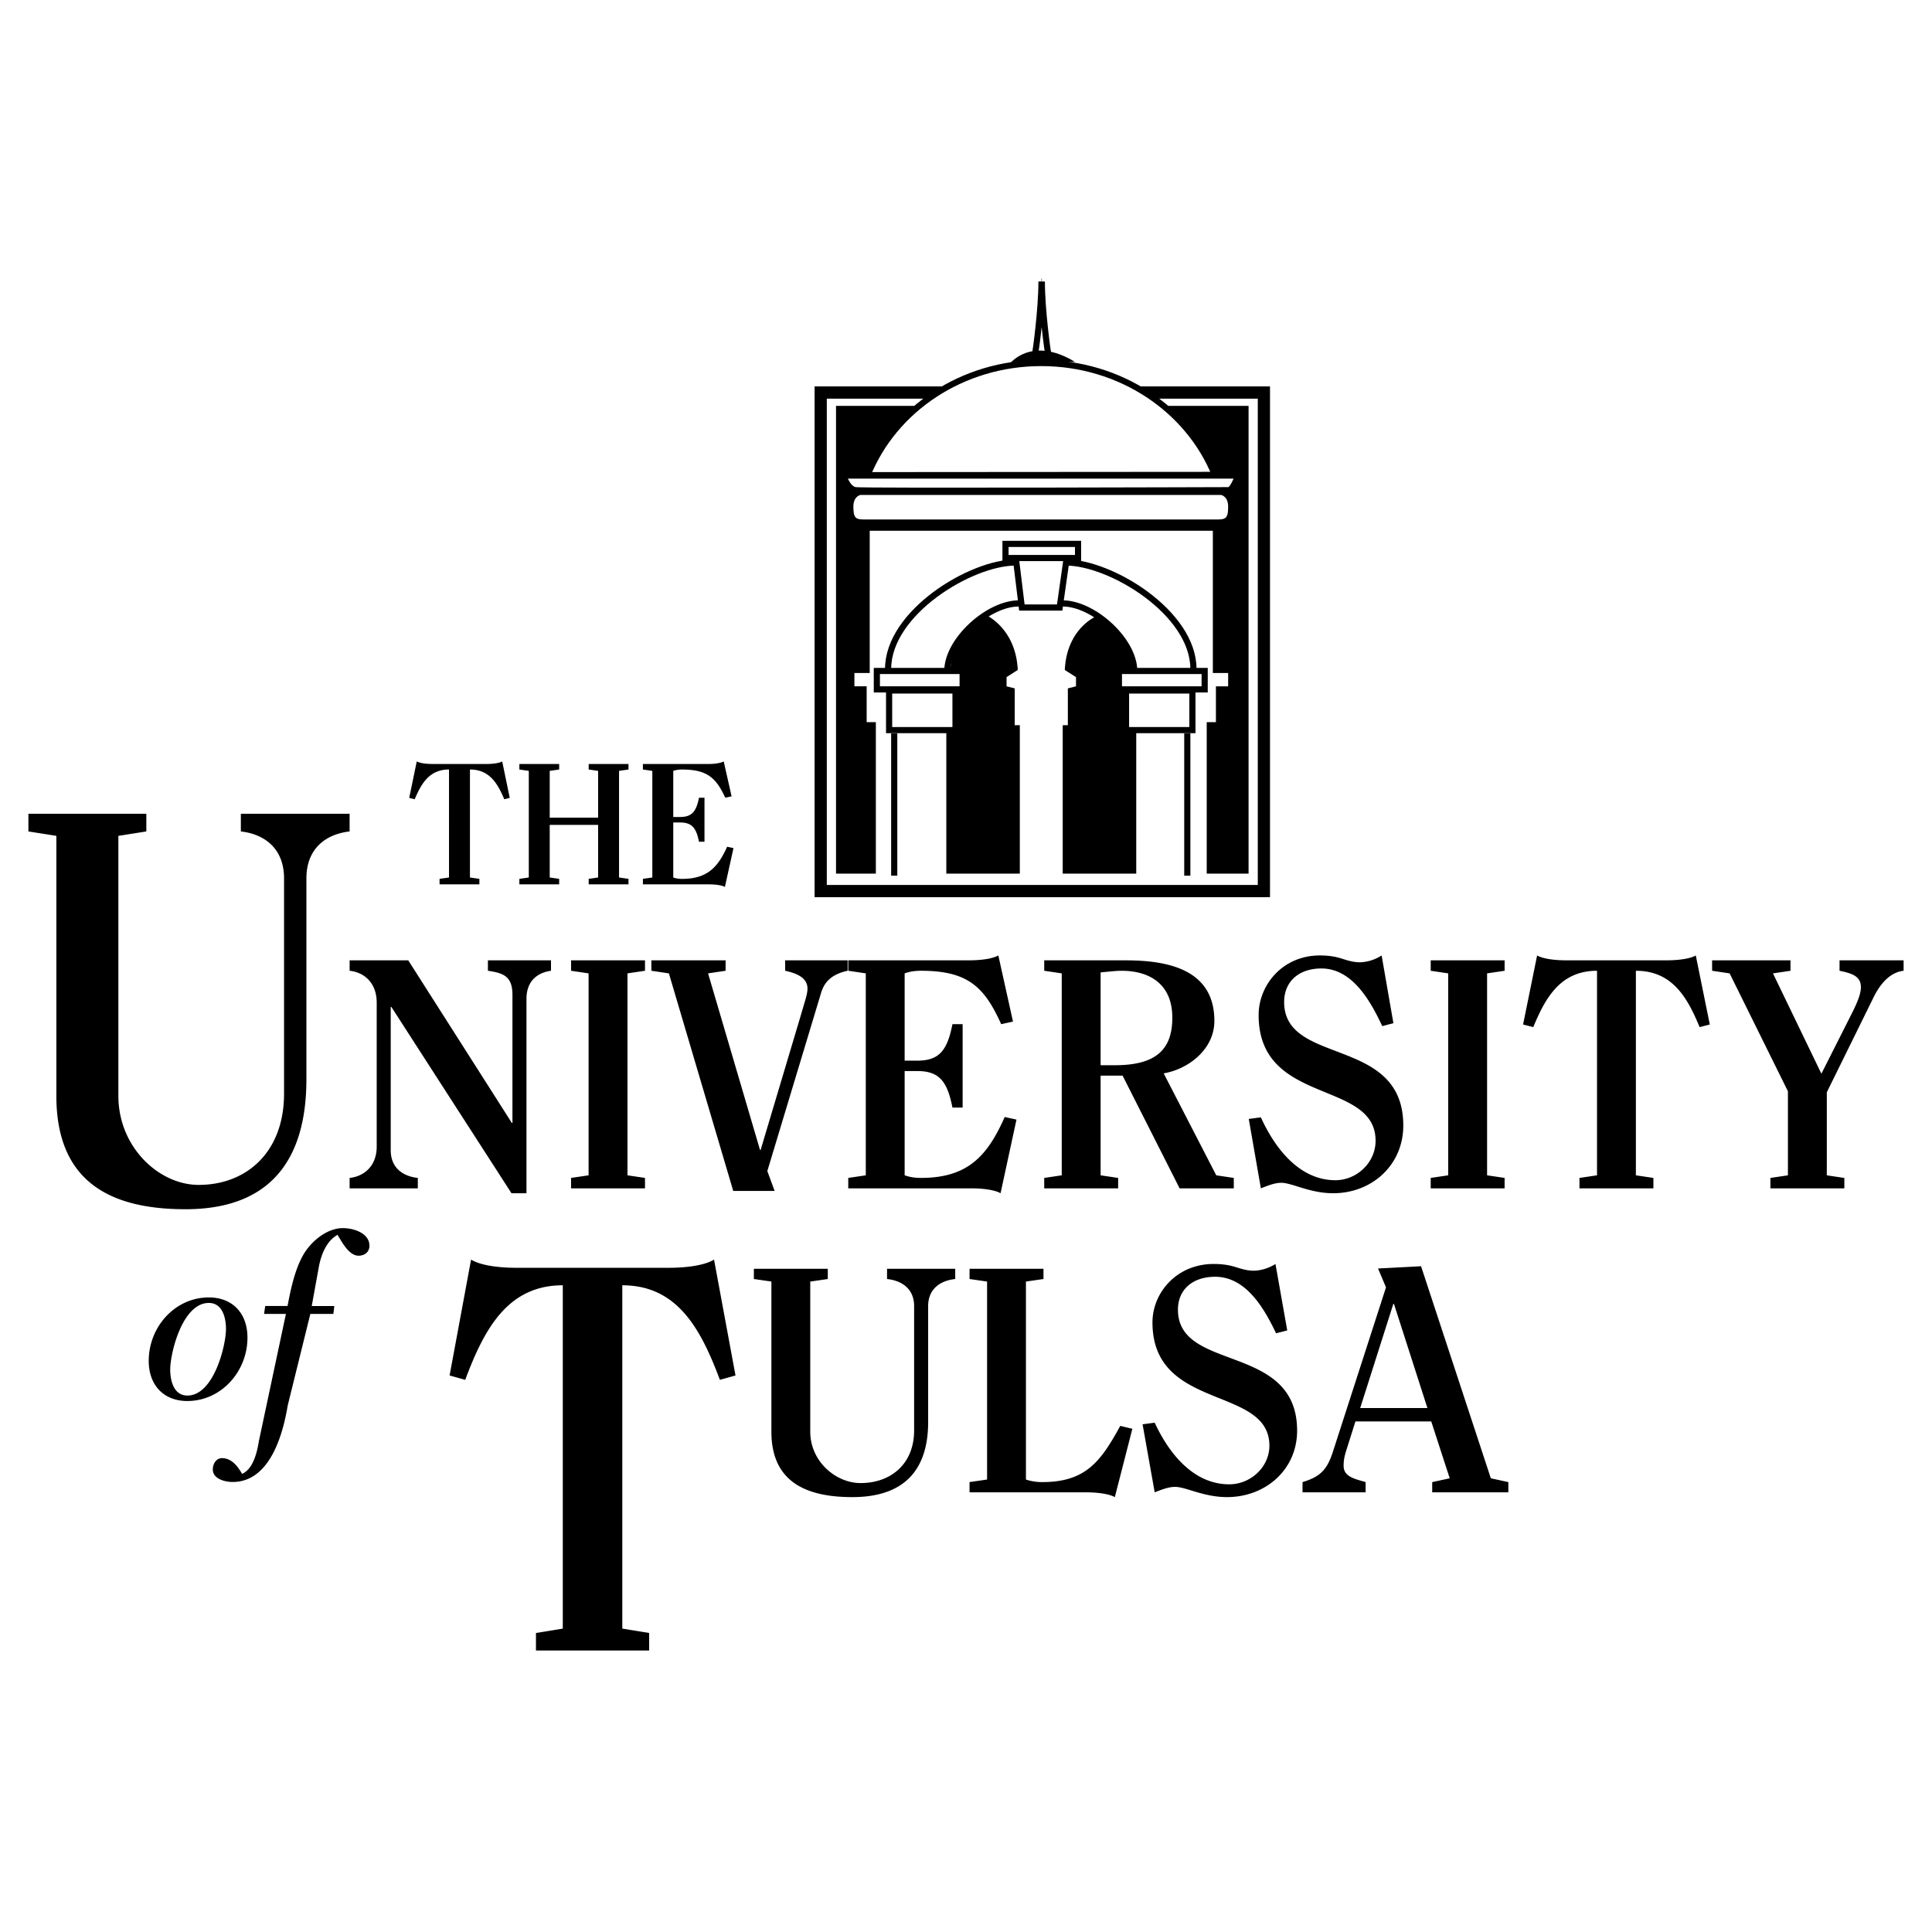 <?xml version="1.0" encoding="UTF-8"?>
<svg xmlns="http://www.w3.org/2000/svg" width="2500" height="2500" viewBox="0 0 192.756 192.756">
  <path fill-rule="evenodd" clip-rule="evenodd" fill="#fff" d="M0 0h192.756v192.756H0V0z"></path>
  <path d="M126.707 89.513H81.272v-50.96h45.435l.002.61v49.74l-.002.61zm-1.217-1.221V39.773h-43v48.519h43z"></path>
  <path fill-rule="evenodd" clip-rule="evenodd" d="M124.57 87.162H83.41V40.495h41.16v46.667z"></path>
  <path d="M121.006 52.954v14.193h1.527v1.328h-1.221v3.574h-.918v15.216h-7.031V72.458h-.611v-3.676h-.916v-1.634l1.326-.204s.1-3.166-3.875-5.411c0 0-2.717 1.166-3.031 4.992-.01.104-.018.209-.021.317l1.119.715v.918l-.814.204v3.676h-.512v14.909h-4.28V72.355h-.51v-3.676l-.814-.204v-.918l1.119-.715a6.405 6.405 0 0 0-.021-.317c-.314-3.826-3.033-5.095-3.033-5.095-3.974 2.246-3.667 5.718-3.667 5.718h1.121v1.634h-.917v3.676h-.611v14.807h-7.031V72.048h-.917v-3.574h-1.223v-1.328h1.528V52.954h34.234z" fill-rule="evenodd" clip-rule="evenodd" fill="#fff"></path>
  <path fill-rule="evenodd" clip-rule="evenodd" fill="#fff" stroke="#000" stroke-width=".614" stroke-miterlimit="2.613" d="M96.043 68.781h-8.559v-1.838h8.559v1.838zM95.331 72.843h-6.624V68.89h6.624v3.953z"></path>
  <path fill="none" stroke="#000" stroke-width=".614" stroke-miterlimit="2.613" d="M89.217 73.172v14.194"></path>
  <path fill-rule="evenodd" clip-rule="evenodd" fill="#fff" stroke="#000" stroke-width=".614" stroke-miterlimit="2.613" d="M106.434 55.608h-5.094l.611 5.004h3.772l.711-5.004z"></path>
  <path d="M101.34 56.119c-4.482 0-12.734 5.005-12.734 10.62l12.734-10.62z" fill-rule="evenodd" clip-rule="evenodd" fill="#fff"></path>
  <path d="M101.34 56.119c-4.482 0-12.734 5.005-12.734 10.62m13.04-6.535c-3.057 0-7.132 3.676-7.132 6.739" fill="none" stroke="#000" stroke-width=".614" stroke-miterlimit="2.613"></path>
  <path fill-rule="evenodd" clip-rule="evenodd" fill="#fff" stroke="#000" stroke-width=".614" stroke-miterlimit="2.613" d="M111.633 68.781h8.556v-1.838h-8.556v1.838zM112.344 72.843h6.623V68.89h-6.623v3.953z"></path>
  <path fill="none" stroke="#000" stroke-width=".614" stroke-miterlimit="2.613" d="M118.457 73.172v14.194"></path>
  <path d="M106.334 56.119c4.482 0 12.734 5.005 12.734 10.62l-12.734-10.62z" fill-rule="evenodd" clip-rule="evenodd" fill="#fff"></path>
  <path d="M106.334 56.119c4.482 0 12.734 5.005 12.734 10.62m-13.041-6.535c3.059 0 7.135 3.676 7.135 6.739" fill="none" stroke="#000" stroke-width=".614" stroke-miterlimit="2.613"></path>
  <path d="M86.555 47.407c2.643-6.539 9.407-11.189 17.334-11.189 7.916 0 14.672 4.639 17.322 11.164l-34.656.025zM84.147 47.443s.382 1.342 1.198 1.465c.815.122 37.087 0 37.087 0s.434.366 1.084-1.465H84.147z" fill-rule="evenodd" clip-rule="evenodd" fill="#fff" stroke="#000" stroke-width=".614" stroke-miterlimit="2.613"></path>
  <path d="M105.111 51.83h16.098c1.02 0 1.324 0 1.324-1.284 0-1.051-.713-1.167-.713-1.167H85.855s-.714.116-.714 1.167c0 1.284.306 1.284 1.326 1.284h18.644z" fill-rule="evenodd" clip-rule="evenodd" fill="#fff"></path>
  <path d="M100.729 36.309s2.141-2.859 6.521-.204l-6.521.204z" fill-rule="evenodd" clip-rule="evenodd"></path>
  <path d="M103.264 35.386c.064-.317.645-4.441.645-7.298m-.001 0h.035m0 0c0 2.856.58 6.98.645 7.298" fill="none" stroke="#000" stroke-width=".614" stroke-miterlimit="2.613"></path>
  <path d="M48.514 76.224c.685 0 1.283-.086 1.591-.257l.753 3.637-.548.137c-.667-1.595-1.489-2.967-3.423-2.967v10.773l.941.137v.549h-3.971v-.549l.941-.137V76.773c-1.935 0-2.755 1.372-3.423 2.967l-.548-.137.753-3.637c.308.171.907.257 1.592.257h5.342v.001zM61.762 87.547l.942.137v.549h-3.971v-.549l.941-.137v-5.25h-4.828v5.25l.942.137v.549h-3.971v-.549l.941-.137V76.911l-.941-.138v-.549h3.971v.549l-.942.138v4.666h4.828v-4.666l-.941-.138v-.549h3.971v.549l-.942.138v10.636zM72.323 88.49c-.308-.172-.907-.257-1.592-.257h-6.589v-.549l.941-.137V76.911l-.941-.137v-.549h6.47c.685 0 1.284-.086 1.592-.257l.788 3.483-.634.137c-.906-1.973-1.797-2.813-4.313-2.813-.291 0-.582.034-.873.137v4.598h.685c1.181 0 1.609-.549 1.882-1.921h.548v4.391h-.548c-.273-1.372-.701-1.921-1.882-1.921h-.685v5.49c.291.103.582.137.873.137 2.482 0 3.561-1.115 4.502-3.208l.633.137-.857 3.875zM66.714 126.488c1.947 0 3.65-.275 4.526-.818l2.141 11.561-1.558.436c-1.898-5.07-4.234-9.434-9.735-9.434v34.254l2.677.436v1.746H53.473v-1.746l2.677-.436v-34.254c-5.5 0-7.836 4.363-9.735 9.434l-1.558-.436 2.142-11.561c.876.543 2.58.818 4.527.818h15.188zM82.588 126.588v1.02l-1.749.254v14.975c0 2.963 2.543 5.129 5.023 5.129 2.987 0 5.34-1.879 5.34-5.256v-12.395c0-1.721-1.208-2.549-2.702-2.707v-1.02h6.803v1.02c-1.493.158-2.702.986-2.702 2.707v11.566c0 3.887-1.589 7.486-7.565 7.486-4.768 0-8.074-1.625-8.074-6.531v-14.975l-1.748-.254v-1.02h7.374v.001zM98.482 127.861l-1.749-.254v-1.02h7.375v1.02l-1.75.254v19.754a5.055 5.055 0 0 0 1.623.254c4.354 0 5.848-2.07 7.787-5.607l1.207.287-1.748 6.818c-.57-.318-1.684-.479-2.955-.479h-11.54v-1.02l1.749-.254v-19.753h.001zM128.428 132.736l-1.113.287c-1.145-2.391-2.957-5.639-6.072-5.639-2.287 0-3.719 1.305-3.719 3.281 0 6.275 11.889 3.281 11.889 12.074 0 3.887-3.146 6.627-6.992 6.627-2.354 0-4.102-1.02-5.184-1.02-.666 0-1.365.287-2.033.541l-1.209-6.785 1.209-.16c1.43 3.09 3.877 6.148 7.438 6.148 2.131 0 4.006-1.719 4.006-3.854 0-6.021-11.666-3.41-11.666-12.299 0-2.963 2.416-5.83 6.104-5.83.953 0 1.621.127 2.225.318s1.145.352 1.75.352c.666 0 1.492-.223 2.193-.67l1.174 6.629zM135.707 140.479l3.305-10.387h.064l3.338 10.387h-6.707zm.541 8.41v-1.02c-1.049-.318-2.195-.51-2.195-1.625 0-.51.064-.859.223-1.4l.955-3.027h7.566l1.842 5.672-1.748.381v1.02h7.598v-1.02l-1.748-.381-6.961-21.156-4.293.225.795 1.879-5.309 16.439c-.572 1.752-1.238 2.453-3.02 2.994v1.02h6.295v-.001zM14.599 81.187v1.766l-2.789.441v25.938c0 5.131 4.056 8.885 8.011 8.885 4.767 0 8.519-3.256 8.519-9.105V87.644c0-2.98-1.927-4.415-4.31-4.691v-1.766h10.85v1.766c-2.383.276-4.31 1.71-4.31 4.691v20.034c0 6.73-2.536 12.967-12.068 12.967-7.605 0-12.879-2.816-12.879-11.312V83.394l-2.789-.441v-1.766h11.765zM51.063 112.029h.064V99.258c0-1.82-.859-2.178-2.448-2.404v-1.041h6.294v1.041c-1.589.227-2.447 1.234-2.447 2.795v19.4h-1.495l-11.984-18.588h-.064v14.299c0 1.754 1.208 2.6 2.702 2.762v1.039h-6.803v-1.039c1.494-.162 2.702-1.234 2.702-3.121V100.04c0-1.951-1.208-3.023-2.702-3.186v-1.041h5.849l10.332 16.216zM56.976 118.561v-1.04l1.748-.259V97.113l-1.748-.259v-1.041h7.375v1.041l-1.749.259v20.149l1.749.259v1.04h-7.375zM73.156 118.822l-6.421-21.709-1.749-.26v-1.041h7.407v1.041l-1.749.26 5.182 17.613h.063l4.006-13.422c.381-1.33.667-2.111.667-2.664 0-1.008-.891-1.496-2.226-1.787v-1.041h6.231v1.041c-1.335.291-2.257.908-2.639 2.178l-5.373 17.809.731 1.982h-4.13zM99.826 119.049c-.57-.324-1.684-.488-2.956-.488H84.631v-1.039l1.749-.26V97.113l-1.749-.26v-1.041h12.016c1.272 0 2.384-.162 2.958-.486l1.461 6.595-1.176.262c-1.686-3.738-3.338-5.33-8.011-5.33-.541 0-1.081.064-1.622.26v8.709h1.271c2.193 0 2.989-1.039 3.497-3.639h1.017v8.318h-1.017c-.508-2.6-1.304-3.641-3.497-3.641h-1.271v10.4c.541.195 1.081.26 1.622.26 4.609 0 6.612-2.113 8.36-6.076l1.176.258-1.589 7.347zM109.809 97.016c.73-.064 1.494-.162 2.098-.162 2.67 0 5.055 1.234 5.055 4.678 0 3.121-1.557 4.746-5.723 4.746h-1.43v-9.262zm-3.879 20.246l-1.748.26v1.039h7.375v-1.039l-1.748-.26v-9.945h2.193l5.689 11.244h5.404v-1.039l-1.748-.26-5.246-10.172c2.48-.422 5.057-2.406 5.057-5.232 0-5.166-4.674-6.044-8.871-6.044h-8.105v1.041l1.748.26v20.147zM139.021 102.084l-1.113.293c-1.143-2.436-2.955-5.752-6.07-5.752-2.289 0-3.719 1.334-3.719 3.35 0 6.398 11.887 3.346 11.887 12.316 0 3.963-3.145 6.758-6.992 6.758-2.352 0-4.1-1.041-5.182-1.041-.668 0-1.365.295-2.035.553l-1.207-6.922 1.207-.162c1.432 3.152 3.879 6.273 7.439 6.273 2.129 0 4.006-1.756 4.006-3.934 0-6.141-11.668-3.477-11.668-12.543 0-3.021 2.416-5.947 6.105-5.947.953 0 1.621.13 2.225.325s1.145.356 1.748.356c.668 0 1.494-.227 2.193-.681l1.176 6.758zM142.742 118.561v-1.04l1.746-.259V97.113l-1.746-.259v-1.041h7.373v1.041l-1.748.259v20.149l1.748.259v1.04h-7.373zM166.232 95.813c1.271 0 2.385-.162 2.957-.486l1.398 6.888-1.018.26c-1.24-3.021-2.766-5.621-6.357-5.621v20.408l1.748.26v1.039h-7.375v-1.039l1.75-.26V96.854c-3.594 0-5.119 2.6-6.359 5.621l-1.018-.26 1.4-6.888c.57.325 1.684.486 2.955.486h9.919zM178.637 95.813v1.041l-1.748.26 4.832 10.01 3.02-5.98c.572-1.137.922-1.982.922-2.664 0-1.17-1.082-1.398-2.131-1.625v-1.041h6.391v1.041c-1.271.129-2.289 1.201-2.988 2.633l-4.674 9.49v8.285l1.75.26v1.039h-7.377v-1.039l1.748-.26v-8.385l-5.816-11.764-1.748-.26v-1.041h7.819zM20.836 129.994c1.391 0 1.71 1.549 1.71 2.592 0 1.639-1.208 6.648-3.854 6.648-1.391 0-1.71-1.549-1.71-2.594.001-1.64 1.209-6.646 3.854-6.646zm0-.549c-3.375 0-5.997 2.938-5.997 6.328 0 2.416 1.481 4.006 3.853 4.006 3.376 0 5.997-2.936 5.997-6.328.001-2.412-1.481-4.006-3.853-4.006zM33.354 130.301l-.094.787h-2.297l-2.258 9.141c-.418 2.496-1.624 7.629-5.501 7.629-.741 0-1.972-.299-1.972-1.25 0-.598.372-1.129.906-1.129.975 0 1.578.809 2.018 1.572.649-.303 1.323-1.064 1.671-3.262l2.7-12.701h-2.181l.115-.787h2.228c.302-1.598.697-3.514 1.508-4.996.859-1.551 2.507-2.775 3.992-2.775 1.16 0 2.669.531 2.669 1.756 0 .604-.441.996-1.091.996-.951 0-1.67-1.389-2.089-2.082-1.044.578-1.625 1.85-1.879 3.262l-.697 3.84h2.252v-.001z" fill-rule="evenodd" clip-rule="evenodd"></path>
  <path fill-rule="evenodd" clip-rule="evenodd" fill="#fff" stroke="#000" stroke-width=".614" stroke-miterlimit="2.613" d="M107.557 55.675h-7.237v-1.41h7.237v1.41z"></path>
</svg>
